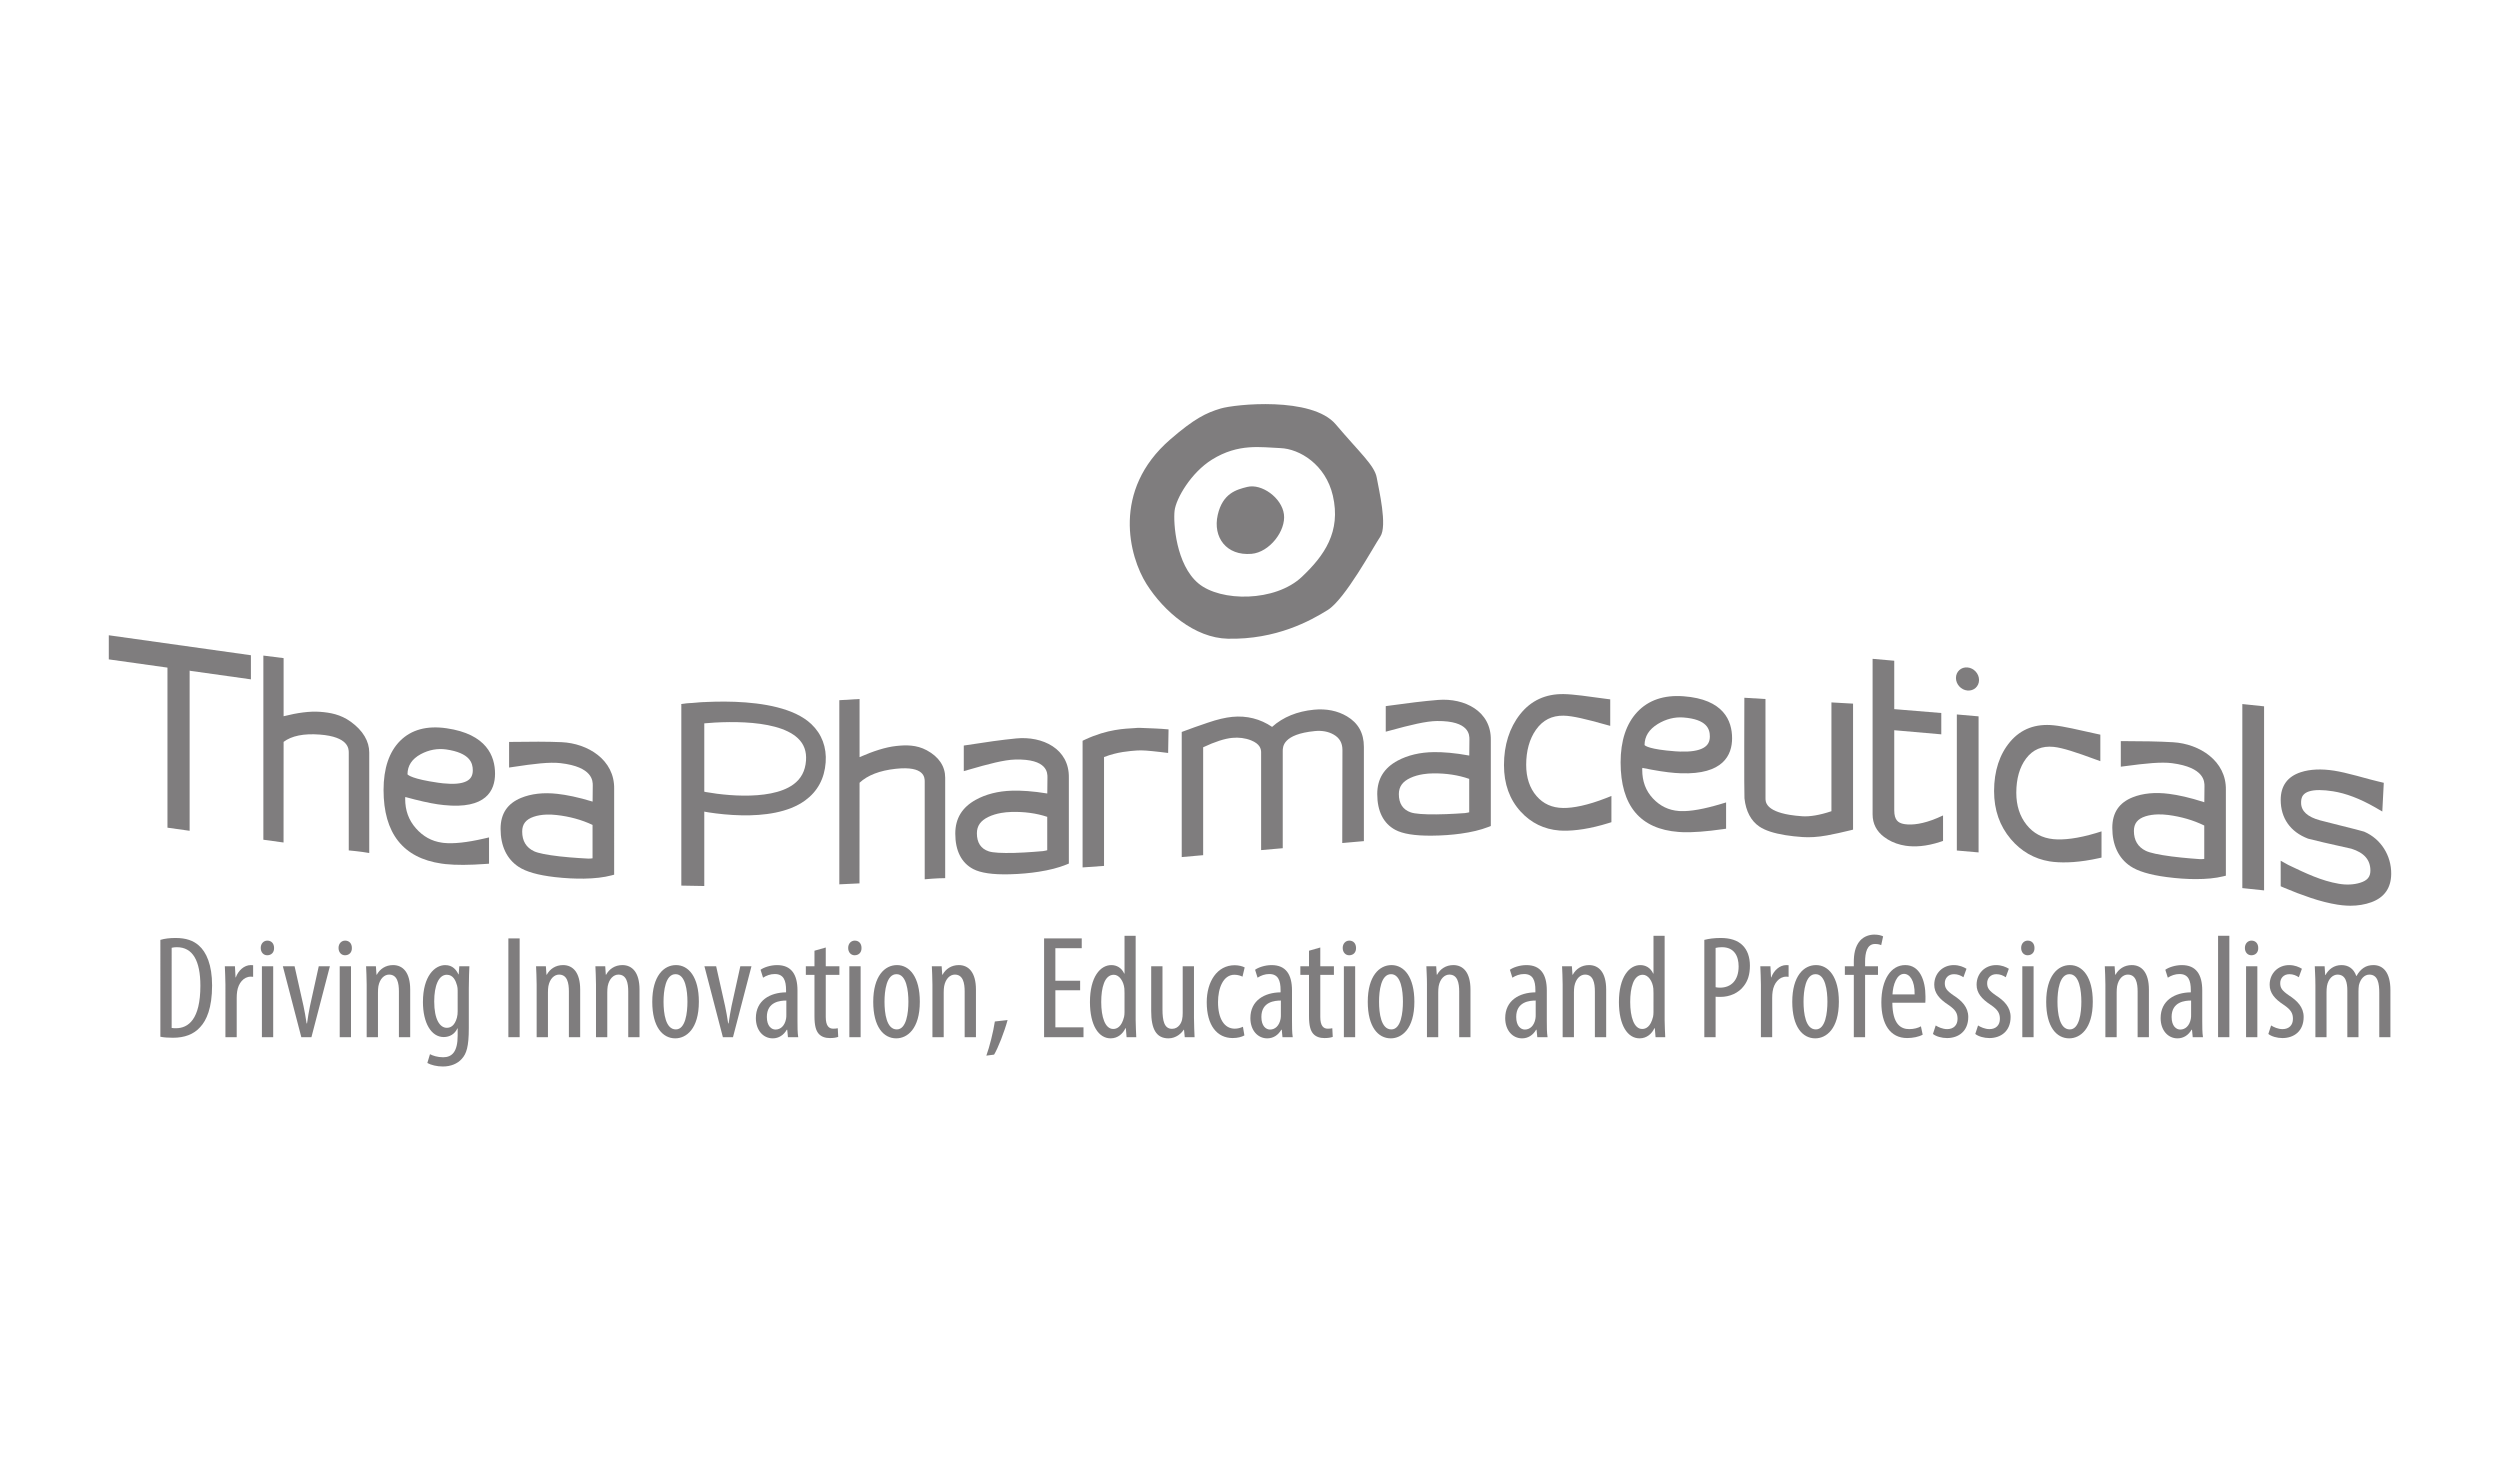 <?xml version="1.0" encoding="utf-8"?>
<!-- Generator: Adobe Illustrator 15.1.0, SVG Export Plug-In . SVG Version: 6.00 Build 0)  -->
<!DOCTYPE svg PUBLIC "-//W3C//DTD SVG 1.1//EN" "http://www.w3.org/Graphics/SVG/1.1/DTD/svg11.dtd">
<svg version="1.1" id="Layer_1" xmlns="http://www.w3.org/2000/svg" xmlns:xlink="http://www.w3.org/1999/xlink" x="0px" y="0px"
	 width="595px" height="350px" viewBox="0 0 595 350" enable-background="new 0 0 595 350" xml:space="preserve">
<g>
	<g>
		<path fill="#7F7D7E" d="M38.167,223.691c1.046-0.315,2.267-0.453,3.627-0.453c2.476,0,4.221,0.628,5.512,1.777
			c1.812,1.569,3.171,4.604,3.171,9.521c0,5.375-1.325,8.301-2.823,9.905c-1.535,1.747-3.768,2.545-6.488,2.545
			c-1.081,0-2.197-0.065-2.999-0.242V223.691L38.167,223.691z M40.853,244.653c0.385,0.066,0.768,0.066,1.012,0.066
			c2.966,0,5.825-2.125,5.825-10.111c0-5.929-1.815-9.172-5.58-9.172c-0.419,0-0.908,0.034-1.256,0.138L40.853,244.653
			L40.853,244.653z"/>
		<path fill="#7F7D7E" d="M53.651,234.328c0-1.429-0.104-3.103-0.139-4.357h2.404l0.141,2.646h0.07
			c0.558-1.604,1.987-2.926,3.556-2.926c0.211,0,0.384,0.031,0.56,0.031v2.758c-0.176-0.034-0.348-0.034-0.56-0.034
			c-1.707,0-2.963,1.567-3.241,3.522c-0.07,0.452-0.106,0.977-0.106,1.534v9.347H53.65L53.651,234.328L53.651,234.328z"/>
		<path fill="#7F7D7E" d="M65.229,225.608c0.034,1.047-0.625,1.745-1.638,1.745c-0.872,0-1.535-0.698-1.535-1.745
			c0-1.045,0.697-1.742,1.569-1.742C64.602,223.866,65.229,224.563,65.229,225.608z M62.335,246.85v-16.879h2.686v16.879H62.335
			L62.335,246.85z"/>
		<path fill="#7F7D7E" d="M70.11,229.971l2.13,9.483c0.244,1.151,0.522,2.652,0.729,4.115h0.106
			c0.175-1.396,0.452-2.823,0.698-4.115l2.092-9.483h2.65l-4.394,16.879h-2.406l-4.396-16.879H70.11z"/>
		<path fill="#7F7D7E" d="M83.746,225.608c0.036,1.047-0.627,1.745-1.638,1.745c-0.872,0-1.536-0.698-1.536-1.745
			c0-1.045,0.698-1.742,1.57-1.742C83.118,223.866,83.746,224.563,83.746,225.608z M80.852,246.85v-16.879h2.686v16.879H80.852
			L80.852,246.85z"/>
		<path fill="#7F7D7E" d="M87.268,234.328c0-1.989-0.103-3.001-0.139-4.357h2.335l0.142,2.021h0.068
			c0.732-1.359,2.093-2.301,3.872-2.301c2.337,0,4.08,1.742,4.08,5.822v11.336h-2.684v-10.881c0-1.99-0.385-4.013-2.339-4.013
			c-1.114,0-2.198,0.945-2.545,2.757c-0.069,0.419-0.103,0.941-0.103,1.5v10.637h-2.687L87.268,234.328L87.268,234.328z"/>
		<path fill="#7F7D7E" d="M111.714,229.971c-0.034,1.184-0.138,2.684-0.138,5.265v9.452c0,4.43-0.558,6.101-1.675,7.326
			c-1.012,1.149-2.615,1.812-4.5,1.812c-1.43,0-2.824-0.349-3.694-0.836l0.627-2.094c0.662,0.349,1.779,0.732,3.136,0.732
			c2.127,0,3.454-1.324,3.454-5.161v-1.71h-0.07c-0.591,1.325-1.812,2.06-3.244,2.06c-2.998,0-4.951-3.386-4.951-8.337
			c0-6.208,2.825-8.786,5.301-8.786c1.814,0,2.652,1.185,3.14,2.197h0.068l0.141-1.918h2.406V229.971z M108.925,235.792
			c0-0.418-0.036-0.87-0.139-1.221c-0.314-1.15-0.907-2.579-2.442-2.579c-1.954,0-3,2.614-3,6.347c0,4.325,1.359,6.279,3,6.279
			c0.802,0,1.846-0.385,2.406-2.408c0.139-0.522,0.175-1.045,0.175-1.533V235.792L108.925,235.792z"/>
		<path fill="#7F7D7E" d="M123.676,223.342v23.508h-2.684v-23.508H123.676z"/>
		<path fill="#7F7D7E" d="M127.721,234.328c0-1.989-0.101-3.001-0.139-4.357h2.337l0.139,2.021h0.072
			c0.731-1.359,2.091-2.301,3.872-2.301c2.335,0,4.08,1.742,4.08,5.822v11.336h-2.686v-10.881c0-1.99-0.383-4.013-2.337-4.013
			c-1.115,0-2.197,0.945-2.545,2.757c-0.07,0.419-0.104,0.941-0.104,1.5v10.637h-2.687L127.721,234.328L127.721,234.328z"/>
		<path fill="#7F7D7E" d="M141.847,234.328c0-1.989-0.105-3.001-0.141-4.357h2.339l0.138,2.021h0.068
			c0.734-1.359,2.095-2.301,3.872-2.301c2.339,0,4.082,1.742,4.082,5.822v11.336h-2.684v-10.881c0-1.99-0.383-4.013-2.337-4.013
			c-1.116,0-2.198,0.945-2.547,2.757c-0.069,0.419-0.104,0.941-0.104,1.5v10.637h-2.685L141.847,234.328L141.847,234.328z"/>
		<path fill="#7F7D7E" d="M166.329,238.408c0,6.523-3.037,8.72-5.616,8.72c-3.033,0-5.474-2.754-5.474-8.687
			c0-6.172,2.753-8.75,5.648-8.75C163.888,229.691,166.329,232.517,166.329,238.408z M157.923,238.408
			c0,2.79,0.49,6.594,2.929,6.594c2.304,0,2.757-3.978,2.757-6.594c0-2.582-0.452-6.556-2.827-6.556
			C158.377,231.853,157.923,235.826,157.923,238.408z"/>
		<path fill="#7F7D7E" d="M170.444,229.971l2.127,9.483c0.243,1.151,0.523,2.652,0.733,4.115h0.103
			c0.175-1.396,0.455-2.823,0.697-4.115l2.094-9.483h2.651l-4.398,16.879h-2.404l-4.394-16.879H170.444z"/>
		<path fill="#7F7D7E" d="M187.533,246.85l-0.174-1.779h-0.105c-0.733,1.289-1.917,2.058-3.347,2.058
			c-2.267,0-4.012-1.918-4.012-4.812c0-4.22,3.383-6.104,7.187-6.139v-0.522c0-2.269-0.56-3.837-2.686-3.837
			c-1.047,0-1.99,0.348-2.789,0.871l-0.593-1.884c0.697-0.522,2.267-1.113,3.938-1.113c3.385,0,4.848,2.231,4.848,6.033v7.289
			c0,1.29,0,2.754,0.177,3.836H187.533L187.533,246.85z M187.15,238.13c-1.395,0-4.638,0.243-4.638,3.905
			c0,2.198,1.113,2.999,2.057,2.999c1.187,0,2.197-0.87,2.511-2.546c0.069-0.314,0.069-0.661,0.069-0.943L187.15,238.13
			L187.15,238.13z"/>
		<path fill="#7F7D7E" d="M196.53,225.506v4.465h3.245v2.055h-3.245v10.01c0,2.198,0.8,2.791,1.778,2.791
			c0.419,0,0.767-0.036,1.083-0.106l0.102,2.06c-0.488,0.174-1.114,0.278-1.987,0.278c-1.048,0-1.989-0.278-2.651-1.012
			c-0.663-0.766-1.012-1.918-1.012-4.253v-9.768h-2.055v-2.055h2.055v-3.699L196.53,225.506z"/>
		<path fill="#7F7D7E" d="M205.039,225.608c0.034,1.047-0.627,1.745-1.639,1.745c-0.87,0-1.534-0.698-1.534-1.745
			c0-1.045,0.698-1.742,1.569-1.742C204.412,223.866,205.039,224.563,205.039,225.608z M202.145,246.85v-16.879h2.686v16.879
			H202.145L202.145,246.85z"/>
		<path fill="#7F7D7E" d="M218.918,238.408c0,6.523-3.033,8.72-5.612,8.72c-3.037,0-5.477-2.754-5.477-8.687
			c0-6.172,2.754-8.75,5.649-8.75C216.479,229.691,218.918,232.517,218.918,238.408z M210.514,238.408
			c0,2.79,0.488,6.594,2.926,6.594c2.305,0,2.759-3.978,2.759-6.594c0-2.582-0.454-6.556-2.826-6.556
			C210.968,231.853,210.514,235.826,210.514,238.408z"/>
		<path fill="#7F7D7E" d="M221.917,234.328c0-1.989-0.103-3.001-0.14-4.357h2.337l0.139,2.021h0.069
			c0.733-1.359,2.092-2.301,3.871-2.301c2.336,0,4.081,1.742,4.081,5.822v11.336h-2.685v-10.881c0-1.99-0.382-4.013-2.336-4.013
			c-1.118,0-2.197,0.945-2.545,2.757c-0.072,0.419-0.107,0.941-0.107,1.5v10.637h-2.684V234.328z"/>
		<path fill="#7F7D7E" d="M234.75,251.243c0.734-2.023,1.676-5.719,2.025-8.128l3.031-0.345c-0.765,2.822-2.265,6.66-3.208,8.228
			L234.75,251.243z"/>
		<path fill="#7F7D7E" d="M257.073,235.69h-5.894v8.821h6.694v2.338h-9.38v-23.508h8.961v2.337h-6.277v7.742h5.894v2.27H257.073z"/>
		<path fill="#7F7D7E" d="M270.288,222.714v20.087c0,1.152,0.106,3.071,0.142,4.049h-2.303l-0.176-2.13h-0.102
			c-0.562,1.225-1.745,2.408-3.523,2.408c-2.86,0-4.919-3.104-4.919-8.65c0-5.997,2.474-8.786,5.092-8.786
			c1.221,0,2.406,0.591,3.07,2.021h0.068v-8.998H270.288z M267.637,236.387c0-0.348,0-0.732-0.035-1.117
			c-0.175-1.742-1.222-3.277-2.511-3.277c-2.233,0-2.998,3.105-2.998,6.485c0,3.558,0.907,6.418,2.859,6.418
			c0.835,0,1.989-0.455,2.581-2.895c0.068-0.313,0.104-0.698,0.104-1.117L267.637,236.387L267.637,236.387z"/>
		<path fill="#7F7D7E" d="M284.167,242.245c0,1.883,0.106,3.348,0.141,4.604h-2.338l-0.174-1.779h-0.069
			c-0.525,0.838-1.816,2.058-3.628,2.058c-2.967,0-4.116-2.302-4.116-6.487v-10.67h2.687v10.285c0,2.651,0.416,4.606,2.267,4.606
			c1.571,0,2.265-1.465,2.404-2.235c0.105-0.454,0.141-0.976,0.141-1.532v-11.124h2.685V242.245L284.167,242.245z"/>
		<path fill="#7F7D7E" d="M296.166,246.429c-0.595,0.35-1.604,0.628-2.791,0.628c-3.696,0-6.172-2.967-6.172-8.543
			c0-4.848,2.44-8.791,6.661-8.791c0.907,0,1.881,0.248,2.369,0.525l-0.521,2.198c-0.35-0.177-1.049-0.454-1.918-0.454
			c-2.687,0-3.906,3.208-3.906,6.521c0,3.942,1.501,6.312,3.977,6.312c0.729,0,1.325-0.175,1.954-0.452L296.166,246.429z"/>
		<path fill="#7F7D7E" d="M305.229,246.85l-0.174-1.779h-0.106c-0.729,1.289-1.917,2.058-3.346,2.058
			c-2.267,0-4.013-1.918-4.013-4.812c0-4.22,3.386-6.104,7.187-6.139v-0.522c0-2.269-0.558-3.837-2.688-3.837
			c-1.042,0-1.984,0.348-2.789,0.871l-0.591-1.884c0.697-0.522,2.268-1.113,3.94-1.113c3.383,0,4.846,2.231,4.846,6.033v7.289
			c0,1.29,0,2.754,0.177,3.836H305.229L305.229,246.85z M304.848,238.13c-1.396,0-4.64,0.243-4.64,3.905
			c0,2.198,1.116,2.999,2.059,2.999c1.186,0,2.198-0.87,2.512-2.546c0.068-0.314,0.068-0.661,0.068-0.943L304.848,238.13
			L304.848,238.13z"/>
		<path fill="#7F7D7E" d="M314.229,225.506v4.465h3.244v2.055h-3.244v10.01c0,2.198,0.805,2.791,1.776,2.791
			c0.421,0,0.771-0.036,1.083-0.106l0.106,2.06c-0.49,0.174-1.117,0.278-1.989,0.278c-1.049,0-1.99-0.278-2.652-1.012
			c-0.663-0.766-1.01-1.918-1.01-4.253v-9.768h-2.058v-2.055h2.058v-3.699L314.229,225.506z"/>
		<path fill="#7F7D7E" d="M322.736,225.608c0.036,1.047-0.627,1.745-1.639,1.745c-0.871,0-1.533-0.698-1.533-1.745
			c0-1.045,0.698-1.742,1.568-1.742C322.109,223.866,322.736,224.563,322.736,225.608z M319.843,246.85v-16.879h2.685v16.879
			H319.843L319.843,246.85z"/>
		<path fill="#7F7D7E" d="M336.62,238.408c0,6.523-3.037,8.72-5.616,8.72c-3.034,0-5.476-2.754-5.476-8.687
			c0-6.172,2.756-8.75,5.65-8.75C334.178,229.691,336.62,232.517,336.62,238.408z M328.212,238.408c0,2.79,0.491,6.594,2.931,6.594
			c2.301,0,2.754-3.978,2.754-6.594c0-2.582-0.453-6.556-2.825-6.556C328.667,231.853,328.212,235.826,328.212,238.408z"/>
		<path fill="#7F7D7E" d="M339.618,234.328c0-1.989-0.106-3.001-0.142-4.357h2.338l0.139,2.021h0.069
			c0.731-1.359,2.095-2.301,3.87-2.301c2.339,0,4.08,1.742,4.08,5.822v11.336h-2.684v-10.881c0-1.99-0.384-4.013-2.339-4.013
			c-1.112,0-2.196,0.945-2.545,2.757c-0.069,0.419-0.105,0.941-0.105,1.5v10.637h-2.684v-12.521H339.618z"/>
		<path fill="#7F7D7E" d="M365.877,246.85l-0.175-1.779h-0.104c-0.731,1.289-1.916,2.058-3.346,2.058
			c-2.268,0-4.013-1.918-4.013-4.812c0-4.22,3.383-6.104,7.185-6.139v-0.522c0-2.269-0.559-3.837-2.685-3.837
			c-1.046,0-1.986,0.348-2.79,0.871l-0.592-1.884c0.698-0.522,2.267-1.113,3.941-1.113c3.382,0,4.844,2.231,4.844,6.033v7.289
			c0,1.29,0,2.754,0.179,3.836H365.877L365.877,246.85z M365.496,238.13c-1.395,0-4.64,0.243-4.64,3.905
			c0,2.198,1.116,2.999,2.059,2.999c1.187,0,2.196-0.87,2.511-2.546c0.069-0.314,0.069-0.661,0.069-0.943L365.496,238.13
			L365.496,238.13z"/>
		<path fill="#7F7D7E" d="M371.91,234.328c0-1.989-0.103-3.001-0.139-4.357h2.336l0.142,2.021h0.069
			c0.733-1.359,2.091-2.301,3.872-2.301c2.334,0,4.079,1.742,4.079,5.822v11.336h-2.687v-10.881c0-1.99-0.383-4.013-2.335-4.013
			c-1.117,0-2.196,0.945-2.545,2.757c-0.072,0.419-0.105,0.941-0.105,1.5v10.637h-2.688V234.328L371.91,234.328z"/>
		<path fill="#7F7D7E" d="M396.184,222.714v20.087c0,1.152,0.104,3.071,0.142,4.049h-2.304l-0.177-2.13h-0.102
			c-0.56,1.225-1.744,2.408-3.521,2.408c-2.86,0-4.918-3.104-4.918-8.65c0-5.997,2.475-8.786,5.09-8.786
			c1.222,0,2.406,0.591,3.071,2.021h0.065v-8.998H396.184z M393.531,236.387c0-0.348,0-0.732-0.035-1.117
			c-0.174-1.742-1.219-3.277-2.51-3.277c-2.233,0-2.998,3.105-2.998,6.485c0,3.558,0.907,6.418,2.859,6.418
			c0.835,0,1.989-0.455,2.581-2.895c0.066-0.313,0.102-0.698,0.102-1.117L393.531,236.387L393.531,236.387z"/>
		<path fill="#7F7D7E" d="M405.633,223.691c1.079-0.279,2.369-0.453,3.905-0.453c2.163,0,3.977,0.522,5.196,1.742
			c1.15,1.118,1.745,2.824,1.745,4.848c0,2.164-0.525,3.63-1.431,4.814c-1.291,1.745-3.453,2.616-5.545,2.616
			c-0.455,0-0.805,0-1.189-0.036v9.628h-2.685v-23.159H405.633z M408.316,234.956c0.314,0.071,0.594,0.106,1.048,0.106
			c2.651,0,4.43-1.747,4.43-5.059c0-2.406-1.012-4.569-3.976-4.569c-0.628,0-1.152,0.07-1.503,0.174L408.316,234.956
			L408.316,234.956z"/>
		<path fill="#7F7D7E" d="M419.096,234.328c0-1.429-0.104-3.103-0.14-4.357h2.405l0.141,2.646h0.071
			c0.557-1.604,1.984-2.926,3.557-2.926c0.21,0,0.381,0.031,0.557,0.031v2.758c-0.176-0.034-0.347-0.034-0.557-0.034
			c-1.71,0-2.967,1.567-3.243,3.522c-0.071,0.452-0.106,0.977-0.106,1.534v9.347h-2.685V234.328z"/>
		<path fill="#7F7D7E" d="M437.65,238.408c0,6.523-3.037,8.72-5.618,8.72c-3.032,0-5.474-2.754-5.474-8.687
			c0-6.172,2.755-8.75,5.65-8.75C435.208,229.691,437.65,232.517,437.65,238.408z M429.242,238.408c0,2.79,0.49,6.594,2.929,6.594
			c2.302,0,2.754-3.978,2.754-6.594c0-2.582-0.452-6.556-2.823-6.556C429.697,231.853,429.242,235.826,429.242,238.408z"/>
		<path fill="#7F7D7E" d="M441.207,246.85v-14.824h-2.131v-2.055h2.131v-1.013c0-1.812,0.277-3.698,1.498-5.092
			c0.978-1.083,2.338-1.432,3.382-1.432c0.907,0,1.604,0.177,2.092,0.419l-0.453,2.091c-0.311-0.138-0.764-0.278-1.462-0.278
			c-1.918,0-2.373,2.06-2.373,4.257v1.048h3.071v2.055h-3.071v14.824H441.207z"/>
		<path fill="#7F7D7E" d="M450.378,238.652c0.036,5.161,2.056,6.279,4.012,6.279c1.15,0,2.128-0.28,2.791-0.664l0.417,1.989
			c-0.943,0.521-2.37,0.8-3.696,0.8c-4.044,0-6.139-3.314-6.139-8.473c0-5.477,2.303-8.894,5.685-8.894
			c3.452,0,4.814,3.623,4.814,7.461c0,0.627,0,1.082-0.037,1.5L450.378,238.652L450.378,238.652z M455.678,236.665
			c0.069-3.384-1.221-4.884-2.511-4.884c-1.743,0-2.647,2.583-2.753,4.884H455.678z"/>
		<path fill="#7F7D7E" d="M460.699,244.061c0.593,0.381,1.64,0.871,2.722,0.871c1.534,0,2.476-0.943,2.476-2.443
			c0-1.29-0.455-2.162-2.16-3.312c-2.197-1.432-3.385-2.859-3.385-4.812c0-2.724,2.022-4.673,4.64-4.673
			c1.326,0,2.335,0.451,3.033,0.871l-0.73,2.021c-0.627-0.418-1.359-0.73-2.232-0.73c-1.467,0-2.201,1.047-2.201,2.125
			c0,1.152,0.421,1.781,2.095,2.932c1.954,1.255,3.488,2.789,3.488,5.126c0,3.381-2.302,5.021-5.057,5.021
			c-1.255,0-2.617-0.384-3.35-0.977L460.699,244.061z"/>
		<path fill="#7F7D7E" d="M470.775,244.061c0.594,0.381,1.64,0.871,2.725,0.871c1.533,0,2.476-0.943,2.476-2.443
			c0-1.29-0.455-2.162-2.161-3.312c-2.198-1.432-3.385-2.859-3.385-4.812c0-2.724,2.023-4.673,4.64-4.673
			c1.326,0,2.335,0.451,3.033,0.871l-0.73,2.021c-0.628-0.418-1.36-0.73-2.233-0.73c-1.467,0-2.199,1.047-2.199,2.125
			c0,1.152,0.419,1.781,2.094,2.932c1.953,1.255,3.487,2.789,3.487,5.126c0,3.381-2.301,5.021-5.057,5.021
			c-1.254,0-2.616-0.384-3.35-0.977L470.775,244.061z"/>
		<path fill="#7F7D7E" d="M484.205,225.608c0.034,1.047-0.629,1.745-1.639,1.745c-0.871,0-1.533-0.698-1.533-1.745
			c0-1.045,0.696-1.742,1.568-1.742C483.576,223.866,484.205,224.563,484.205,225.608z M481.31,246.85v-16.879h2.685v16.879H481.31
			L481.31,246.85z"/>
		<path fill="#7F7D7E" d="M498.083,238.408c0,6.523-3.035,8.72-5.616,8.72c-3.032,0-5.471-2.754-5.471-8.687
			c0-6.172,2.753-8.75,5.647-8.75C495.643,229.691,498.083,232.517,498.083,238.408z M489.678,238.408
			c0,2.79,0.49,6.594,2.931,6.594c2.303,0,2.753-3.978,2.753-6.594c0-2.582-0.45-6.556-2.823-6.556
			C490.133,231.853,489.678,235.826,489.678,238.408z"/>
		<path fill="#7F7D7E" d="M501.083,234.328c0-1.989-0.103-3.001-0.139-4.357h2.334l0.14,2.021h0.072
			c0.734-1.359,2.093-2.301,3.873-2.301c2.333,0,4.078,1.742,4.078,5.822v11.336h-2.686v-10.881c0-1.99-0.384-4.013-2.335-4.013
			c-1.118,0-2.196,0.945-2.548,2.757c-0.069,0.419-0.104,0.941-0.104,1.5v10.637h-2.686L501.083,234.328L501.083,234.328z"/>
		<path fill="#7F7D7E" d="M521.868,246.85l-0.173-1.779h-0.105c-0.734,1.289-1.918,2.058-3.351,2.058
			c-2.268,0-4.009-1.918-4.009-4.812c0-4.22,3.38-6.104,7.183-6.139v-0.522c0-2.269-0.559-3.837-2.685-3.837
			c-1.047,0-1.989,0.348-2.789,0.871l-0.595-1.884c0.699-0.522,2.267-1.113,3.941-1.113c3.38,0,4.849,2.231,4.849,6.033v7.289
			c0,1.29,0,2.754,0.173,3.836H521.868L521.868,246.85z M521.482,238.13c-1.393,0-4.638,0.243-4.638,3.905
			c0,2.198,1.115,2.999,2.058,2.999c1.188,0,2.197-0.87,2.511-2.546c0.069-0.314,0.069-0.661,0.069-0.943V238.13z"/>
		<path fill="#7F7D7E" d="M527.901,222.714h2.684v24.136h-2.684V222.714z"/>
		<path fill="#7F7D7E" d="M537.459,225.608c0.034,1.047-0.629,1.745-1.641,1.745c-0.871,0-1.533-0.698-1.533-1.745
			c0-1.045,0.698-1.742,1.569-1.742C536.829,223.866,537.459,224.563,537.459,225.608z M534.562,246.85v-16.879h2.686v16.879
			H534.562L534.562,246.85z"/>
		<path fill="#7F7D7E" d="M540.524,244.061c0.594,0.381,1.642,0.871,2.721,0.871c1.534,0,2.475-0.943,2.475-2.443
			c0-1.29-0.45-2.162-2.159-3.312c-2.198-1.432-3.383-2.859-3.383-4.812c0-2.724,2.024-4.673,4.638-4.673
			c1.325,0,2.338,0.451,3.035,0.871l-0.733,2.021c-0.627-0.418-1.359-0.73-2.231-0.73c-1.465,0-2.197,1.047-2.197,2.125
			c0,1.152,0.419,1.781,2.091,2.932c1.953,1.255,3.487,2.789,3.487,5.126c0,3.381-2.299,5.021-5.057,5.021
			c-1.255,0-2.612-0.384-3.347-0.977L540.524,244.061z"/>
		<path fill="#7F7D7E" d="M551.06,234.328c0-1.989-0.106-3.001-0.142-4.357h2.339l0.14,2.091h0.068
			c0.731-1.361,2.022-2.37,3.802-2.37c1.568,0,2.891,0.766,3.521,2.578h0.072c0.454-0.836,1.046-1.501,1.675-1.918
			c0.663-0.451,1.464-0.66,2.337-0.66c2.265,0,4.045,1.674,4.045,5.963v11.195h-2.651v-10.568c0-2.197-0.314-4.325-2.368-4.325
			c-1.118,0-2.097,0.945-2.479,2.513c-0.067,0.453-0.102,0.978-0.102,1.535v10.846h-2.653v-11.058c0-1.882-0.348-3.836-2.336-3.836
			c-1.079,0-2.197,0.945-2.512,2.722c-0.069,0.454-0.102,0.942-0.102,1.465v10.708h-2.65v-12.522H551.06z"/>
	</g>
	<path fill="#7F7D7E" d="M278.521,104.585c5.767-4.988,8.559-6.332,11.987-7.357c3.419-1.03,21.743-2.91,27.396,3.765
		c5.646,6.678,9.241,9.761,9.755,12.673c0.516,2.904,2.569,11.465,0.858,14.031c-1.713,2.573-8.39,14.901-12.498,17.47
		c-4.112,2.569-12.286,7.094-23.8,6.846c-7.877-0.169-15.237-6.505-19.346-13.011C268.764,132.497,264.483,116.745,278.521,104.585
		 M288.453,109.382c-4.966,3.084-8.559,9.245-8.901,12.158c-0.344,2.914,0.342,12.841,5.648,17.293
		c5.309,4.45,18.318,4.446,24.648-1.543c5.295-5.006,9.371-10.708,7.366-19.347c-1.714-7.362-7.88-11.127-12.496-11.297
		C300.098,106.473,294.788,105.449,288.453,109.382"/>
	<path fill="#7F7D7E" d="M296.841,115.888c-2.543,0.634-5.849,1.498-7.023,6.675c-1.193,5.313,2.061,9.762,8.051,9.25
		c4.274-0.372,8.22-5.484,7.707-9.417C305.061,118.46,300.266,115.032,296.841,115.888"/>
	<g>
		<path fill="#7F7D7E" d="M87.879,203.018c-1.95-0.363-4.873-0.62-4.873-0.62s0-15.499,0-23.249c0-0.915,0-3.803-6.91-4.322
			c-3.807-0.288-6.697,0.304-8.597,1.738c0,8.157-0.013,23.951-0.013,23.951l-4.805-0.66v-43.826l4.818,0.604c0,0,0,8.3,0,13.832
			c3.259-0.82,6.184-1.237,8.709-1.049c2.329,0.179,4.824,0.586,7.284,2.362c2.904,2.098,4.387,4.646,4.387,7.324
			c0,8.012,0,24.026,0,24.026V203.018z"/>
	</g>
	<g>
		<polygon fill="#7F7D7E" points="59.717,161.687 25.894,156.932 25.894,151.193 59.717,155.948 		"/>
		<polygon fill="#7F7D7E" points="45.132,197.728 39.856,196.987 39.856,158.584 45.132,159.328 		"/>
	</g>
	<g>
		<g>
			<g>
				<path fill="#7F7D7E" d="M557.446,215.454c-0.361-0.039-0.729-0.088-1.098-0.143c-1.979-0.311-4.195-0.873-6.409-1.62
					c-2.138-0.719-4.234-1.517-6.233-2.37l-0.902-0.389v-6.083l0.946,0.527c0.357,0.203,0.538,0.303,0.899,0.5l0.173,0.079
					c3.954,1.895,7.69,3.684,11.813,4.381c1.831,0.312,3.573,0.223,5.059-0.234c1.726-0.526,2.46-1.395,2.46-2.9
					c0-2.556-1.484-4.259-4.536-5.212c-0.954-0.221-1.979-0.448-3.015-0.678c-2.34-0.521-4.757-1.06-7.197-1.689l-0.117-0.035
					c-4.191-1.6-6.484-4.871-6.484-9.21c0-3.338,1.61-5.559,4.789-6.595c2.206-0.717,4.878-0.837,7.934-0.363
					c1.36,0.216,3.287,0.651,5.423,1.23l0.583,0.161c1.998,0.545,3.574,0.974,4.623,1.214l1.182,0.282l-0.352,6.835l-0.907-0.528
					c-0.349-0.206-0.525-0.305-0.873-0.507c-3.556-2.03-6.905-3.301-9.955-3.781c-1.192-0.187-2.274-0.285-3.196-0.287
					c-4.395-0.019-4.395,2.048-4.395,3.043c0,1.957,1.529,3.36,4.543,4.166c1.473,0.399,2.995,0.771,4.47,1.137
					c1.335,0.325,2.669,0.653,3.997,1.006c0.784,0.208,1.174,0.315,1.957,0.533l0.095,0.036c3.936,1.713,6.438,5.657,6.384,10.052
					c-0.038,3.328-1.629,5.589-4.721,6.719c-1.525,0.554-3.205,0.834-4.993,0.834C558.764,215.561,558.112,215.524,557.446,215.454
					L557.446,215.454z"/>
			</g>
		</g>
	</g>
	<g>
		<path fill="#7F7D7E" d="M424.934,198.768c-2.757-0.448-4.812-1.103-6.225-2.059c-1.961-1.336-3.195-3.618-3.526-6.717
			c-0.104-0.992-0.027-23.476-0.027-23.926c1.662,0.088,3.052,0.199,5.027,0.302c0,0.416,0.007,21.276,0.007,23.667
			c0,0.749,0,2.942,5.747,3.899c0.908,0.148,1.931,0.266,3.036,0.338c1.738,0.109,4.058-0.244,6.908-1.204
			c0-8.631,0-17.261,0-25.894c2.143,0.114,3.158,0.182,5.146,0.29c0,10.109,0,19.873,0,29.987c-0.263,0.066-0.396,0.1-0.659,0.166
			c-1.853,0.458-3.725,0.873-5.517,1.206c-2.29,0.422-4.224,0.505-5.822,0.396C427.533,199.122,426.153,198.968,424.934,198.768
			L424.934,198.768z"/>
	</g>
	<path fill="#7F7D7E" d="M400.467,198.056c-0.334-0.015-0.649-0.029-0.957-0.052c-9.162-0.685-13.806-6.252-13.806-16.55
		c0-5.139,1.329-9.173,3.949-11.982c2.66-2.843,6.373-4.106,11.036-3.76c9.544,0.708,11.548,5.828,11.548,9.996
		c0,3.995-2.112,8.683-12.181,8.331c-0.463-0.019-0.937-0.045-1.425-0.079c-1.983-0.152-4.589-0.555-7.758-1.203
		c-0.019,0.159-0.024,0.305-0.024,0.438c0,2.766,0.833,5.001,2.545,6.835c1.723,1.83,3.75,2.807,6.19,2.988
		c0.148,0.012,0.302,0.019,0.459,0.022c2.32,0.082,5.526-0.489,9.528-1.691l1.238-0.373v6.256l-0.775,0.111
		C406.08,197.907,402.95,198.141,400.467,198.056L400.467,198.056z M391.402,177.323c0.149,0.182,1.171,1.032,7.304,1.488
		c0.399,0.028,0.785,0.049,1.156,0.062l0,0c2.49,0.085,4.355-0.204,5.536-0.868c1.054-0.589,1.547-1.455,1.547-2.723
		c0-1.739-0.657-4.097-6.332-4.525c-2.055-0.146-4.103,0.366-6.053,1.546C392.456,173.602,391.419,175.243,391.402,177.323
		L391.402,177.323z"/>
	<g>
		<path fill="#7F7D7E" d="M224.953,208.999c-1.949-0.007-4.872,0.272-4.872,0.272s0-15.496,0-23.246c0-0.917,0-3.803-6.911-3.051
			c-3.803,0.413-6.696,1.539-8.594,3.319c0,8.155-0.016,23.952-0.016,23.952l-4.803,0.226v-43.824l4.819-0.287c0,0,0,8.303,0,13.837
			c3.259-1.425,6.186-2.377,8.709-2.65c2.328-0.256,4.824-0.305,7.284,1.019c2.901,1.562,4.384,3.841,4.384,6.518
			c0,8.011,0,24.024,0,24.024V208.999z"/>
	</g>
	<g>
		<path fill="#7F7D7E" d="M347.644,198.41c-2.058,0.285-4.4,0.462-6.948,0.48c-4.05,0.028-6.868-0.45-8.616-1.387
			c-2.834-1.52-4.295-4.456-4.295-8.509c0-3.673,1.663-6.246,4.863-7.966c2.367-1.271,5.296-1.995,8.656-2.025
			c2.147-0.022,4.899,0.179,8.379,0.818c0.015-1.521,0.024-2.281,0.038-3.805c0.01-1.073,0.036-4.477-7.69-4.415
			c-2.605,0.023-6.367,0.944-11.116,2.247c-0.443,0.124-0.663,0.182-1.106,0.296c0-2.435,0-3.654,0-6.086
			c0.36-0.047,0.541-0.074,0.897-0.121c4.177-0.583,8.203-1.089,11.571-1.355c6.246-0.498,12.676,2.656,12.537,9.583
			c0,6.808,0,13.616,0,20.424c-0.259,0.097-0.385,0.148-0.645,0.249C352.361,197.542,350.163,198.062,347.644,198.41L347.644,198.41
			z M338.707,184.259c-1.109,0.172-2.139,0.469-3.029,0.882c-1.869,0.862-2.752,2.085-2.752,3.857c0,2.229,0.943,3.698,2.852,4.353
			c0.982,0.337,3.047,0.496,6.083,0.469c3.082-0.022,6.785-0.304,6.785-0.304h0.004c0.513-0.065,0.831-0.139,1.021-0.191
			c0-3.183,0-4.772,0-7.952c-2.65-0.927-5.511-1.334-8.511-1.312C340.295,184.069,339.472,184.138,338.707,184.259L338.707,184.259z
			"/>
	</g>
	<g>
		<path fill="#7F7D7E" d="M522.588,209.225c-2.061,0-4.4-0.149-6.947-0.487c-4.054-0.535-6.871-1.411-8.62-2.592
			c-2.832-1.917-4.293-5.058-4.293-9.11c0-3.675,1.662-6.013,4.863-7.285c2.366-0.938,5.298-1.255,8.655-0.813
			c2.145,0.277,4.898,0.862,8.38,1.992c0.015-1.52,0.023-2.28,0.038-3.8c0.009-1.073,0.033-4.474-7.69-5.49
			c-2.607-0.344-6.367,0.053-11.12,0.69c-0.439,0.06-0.66,0.086-1.103,0.143c0-2.434,0-3.652,0-6.089
			c0.359,0.005,0.536,0.005,0.896,0.005c4.178,0.004,8.204,0.062,11.57,0.265c6.248,0.375,12.674,4.426,12.54,11.341
			c0,6.807,0,13.614,0,20.417c-0.258,0.062-0.389,0.096-0.646,0.159C527.302,209.019,525.108,209.23,522.588,209.225
			L522.588,209.225z M513.646,193.827c-1.109,0.021-2.135,0.171-3.025,0.456c-1.87,0.602-2.752,1.702-2.752,3.471
			c0,2.235,0.941,3.833,2.851,4.755c0.983,0.474,3.048,0.92,6.083,1.321c3.082,0.405,6.787,0.643,6.787,0.646l0,0
			c0.515,0.006,0.832-0.022,1.023-0.052c0-3.181,0-4.771,0-7.951c-2.65-1.296-5.51-2.103-8.513-2.502
			C515.237,193.86,514.412,193.812,513.646,193.827L513.646,193.827z"/>
	</g>
	<g>
		<path fill="#7F7D7E" d="M257.655,206.446c0,0,0-19.885,0-30.146c0.232-0.112,0.349-0.164,0.585-0.276
			c5.44-2.537,9.552-2.583,11.764-2.734c0.244-0.018,0.464-0.032,0.665-0.05c0.367-0.028,0.956,0.006,1.894,0.043
			c0.937,0.042,3.391,0.103,5.552,0.311c0,2.397-0.099,3.216-0.099,5.613c-0.435-0.041-1.34-0.172-1.773-0.219
			c-2.926-0.333-4.441-0.472-5.754-0.364c-1.606,0.129-4.522,0.302-7.731,1.559c0,8.739,0,25.903,0,25.903L257.655,206.446z"/>
	</g>
	<g>
		<g>
			<path fill="#7F7D7E" d="M371.146,197.663c-3.652-0.282-6.76-1.81-9.211-4.488c-2.645-2.886-3.988-6.57-3.988-11.082
				c0-4.764,1.3-8.881,3.839-12.099c2.579-3.271,6.075-4.869,10.365-4.801c2.351,0.035,5.801,0.545,10.264,1.15
				c0.327,0.043,0.492,0.065,0.821,0.104c0,2.523,0,3.785,0,6.31c-0.47-0.127-0.708-0.194-1.175-0.323
				c-4.438-1.244-7.773-2.071-9.933-2.106c-2.769-0.041-4.942,1.05-6.566,3.349c-1.546,2.188-2.329,5.034-2.329,8.349
				c0,3.051,0.827,5.536,2.454,7.425c1.607,1.864,3.692,2.807,6.328,2.847c2.39,0.036,5.83-0.638,10.212-2.347
				c0.517-0.198,0.773-0.302,1.29-0.51c0,2.497,0,3.749,0,6.241c-0.261,0.083-0.392,0.123-0.654,0.206
				c-4.425,1.376-8.038,1.858-10.736,1.816C371.795,197.701,371.468,197.686,371.146,197.663L371.146,197.663z"/>
		</g>
	</g>
	<g>
		<g>
			<path fill="#7F7D7E" d="M487.789,205.007c-3.652-0.603-6.756-2.399-9.21-5.292c-2.646-3.121-3.988-6.923-3.988-11.433
				c0-4.764,1.298-8.771,3.838-11.762c2.585-3.049,6.075-4.339,10.369-3.896c2.35,0.241,5.801,1.05,10.26,2.048
				c0.329,0.071,0.492,0.107,0.824,0.178c0,2.521,0,3.785,0,6.309c-0.472-0.169-0.707-0.254-1.179-0.424
				c-4.438-1.635-7.772-2.758-9.935-2.978c-2.765-0.281-4.939,0.619-6.563,2.773c-1.547,2.054-2.326,4.832-2.326,8.146
				c0,3.051,0.828,5.605,2.452,7.636c1.608,2.008,3.69,3.132,6.329,3.404c2.391,0.246,5.832-0.129,10.215-1.449
				c0.513-0.161,0.77-0.236,1.287-0.401c0,2.498,0,3.747,0,6.241c-0.262,0.06-0.395,0.088-0.655,0.146
				c-4.426,0.987-8.04,1.156-10.737,0.88C488.44,205.1,488.111,205.056,487.789,205.007L487.789,205.007z"/>
		</g>
	</g>
	<g>
		<path fill="#7F7D7E" d="M452.44,201.072c-1.531-0.366-2.896-1.021-4.042-1.888c-1.751-1.325-2.719-3.108-2.719-5.365
			c0-12.576,0-37.016,0-37.016l5.152,0.452v11.52l11.196,0.923v5.075l-11.196-0.979c0,0,0,12.92,0,19.059
			c0,2.396,0.996,2.951,2.071,3.216c0.154,0.038,0.315,0.066,0.488,0.09c1.733,0.244,4.315-0.044,7.658-1.458
			c0.559-0.237,0.84-0.359,1.396-0.624c0,2.426,0,3.637,0,6.062c-0.222,0.08-0.335,0.117-0.561,0.193
			c-3.546,1.179-6.265,1.249-8.303,0.963C453.194,201.237,452.808,201.161,452.44,201.072L452.44,201.072z"/>
	</g>
	<polygon fill="#7F7D7E" points="538.851,211.913 533.674,211.368 533.674,167.563 538.851,168.105 	"/>
	<g>
		<polygon fill="#7F7D7E" points="470.902,202.874 465.728,202.424 465.728,170.041 470.902,170.493 		"/>
		<path fill="#7F7D7E" d="M471.011,161.837c0,1.519-1.232,2.639-2.746,2.507c-1.52-0.132-2.749-1.469-2.749-2.986
			c0-1.519,1.229-2.643,2.749-2.507C469.777,158.983,471.011,160.32,471.011,161.837z"/>
	</g>
	<g>
		<polygon fill="#7F7D7E" points="167.619,210.872 162.155,210.775 162.155,167.56 167.619,167.219 		"/>
		<path fill="#7F7D7E" d="M176.568,194.049c-6.003-0.106-11.132-1.282-11.521-1.376l0.995-4.563l-0.498,2.281l0.498-2.281
			c4.39,1.028,17.041,2.777,22.78-1.416c1.843-1.345,2.827-3.197,3.008-5.664c0.161-2.196-0.471-3.936-1.926-5.319
			c-5.334-5.056-19.976-3.922-25.169-3.255l-2.496-4.904c0.853-0.111,22.787-2.869,30.859,4.784c2.496,2.361,3.676,5.52,3.412,9.117
			c-0.285,3.852-1.926,6.896-4.885,9.052C187.622,193.428,181.766,194.14,176.568,194.049L176.568,194.049z"/>
	</g>
	<path fill="#7F7D7E" d="M106.046,205.655c-0.331-0.036-0.649-0.077-0.956-0.121c-9.16-1.324-13.804-7.217-13.804-17.516
		c0-5.142,1.326-9.078,3.947-11.702c2.663-2.656,6.373-3.665,11.038-2.989c9.544,1.381,11.548,6.64,11.548,10.807
		c0,3.993-2.112,8.532-12.182,7.472c-0.459-0.046-0.935-0.104-1.423-0.175c-1.985-0.29-4.59-0.877-7.758-1.745
		c-0.018,0.155-0.025,0.299-0.025,0.434c0,2.766,0.833,5.057,2.548,7.009c1.722,1.954,3.745,3.071,6.188,3.424
		c0.149,0.02,0.303,0.04,0.459,0.06c2.32,0.244,5.526-0.103,9.529-1.025l1.233-0.284v6.253l-0.772,0.058
		C111.663,205.903,108.534,205.916,106.046,205.655L106.046,205.655z M96.981,184.287c0.151,0.193,1.171,1.118,7.304,2
		c0.399,0.06,0.784,0.105,1.154,0.144l0,0c2.494,0.263,4.357,0.103,5.539-0.477c1.056-0.519,1.548-1.351,1.548-2.617
		c0-1.736-0.655-4.142-6.333-4.97c-2.053-0.286-4.102,0.08-6.049,1.121C98.036,180.638,97.001,182.21,96.981,184.287L96.981,184.287
		z"/>
	<g>
		<path fill="#7F7D7E" d="M139,209.116c-2.062,0.031-4.399-0.076-6.948-0.366c-4.051-0.466-6.874-1.291-8.619-2.443
			c-2.833-1.864-4.295-4.981-4.295-9.035c0-3.669,1.663-6.043,4.866-7.369c2.362-0.979,5.295-1.347,8.656-0.965
			c2.144,0.24,4.897,0.778,8.378,1.844c0.016-1.521,0.02-2.278,0.038-3.801c0.01-1.074,0.036-4.473-7.691-5.354
			c-2.606-0.299-6.369,0.165-11.119,0.887c-0.442,0.066-0.662,0.102-1.103,0.161c0-2.438,0-3.655,0-6.092
			c0.357,0,0.537,0,0.896-0.009c4.177-0.07,8.203-0.082,11.568,0.061c6.248,0.268,12.677,4.203,12.541,11.121
			c0,6.804,0,13.612-0.002,20.42c-0.257,0.066-0.384,0.101-0.647,0.17C143.717,208.825,141.52,209.075,139,209.116L139,209.116z
			 M130.058,193.871c-1.11,0.039-2.134,0.208-3.027,0.512c-1.869,0.634-2.75,1.749-2.75,3.521c0,2.232,0.942,3.815,2.848,4.704
			c0.985,0.455,3.048,0.864,6.083,1.212c3.086,0.354,6.787,0.524,6.789,0.526v0.004c0.513-0.006,0.834-0.04,1.026-0.073
			c0-3.179,0-4.767,0-7.949c-2.652-1.251-5.513-2.008-8.517-2.349C131.648,193.877,130.824,193.844,130.058,193.871L130.058,193.871
			z"/>
	</g>
	<g>
		<path fill="#7F7D7E" d="M247.218,207.476c-2.061,0.324-4.399,0.543-6.948,0.605c-4.049,0.102-6.874-0.329-8.619-1.235
			c-2.832-1.471-4.293-4.381-4.293-8.436c0-3.673,1.663-6.276,4.864-8.051c2.364-1.312,5.295-2.087,8.656-2.177
			c2.142-0.058,4.896,0.094,8.376,0.67c0.016-1.518,0.025-2.278,0.04-3.804c0.009-1.077,0.035-4.477-7.691-4.276
			c-2.607,0.067-6.367,1.054-11.119,2.44c-0.442,0.13-0.662,0.194-1.103,0.313c0-2.435,0-3.651,0-6.086
			c0.358-0.053,0.539-0.082,0.895-0.135c4.178-0.66,8.206-1.231,11.571-1.557c6.246-0.611,12.676,2.432,12.54,9.363
			c0,6.806,0,13.614,0,20.418c-0.26,0.104-0.388,0.159-0.647,0.264C251.935,206.526,249.739,207.083,247.218,207.476
			L247.218,207.476z M238.279,193.483c-1.11,0.192-2.137,0.507-3.03,0.935c-1.868,0.898-2.749,2.132-2.749,3.903
			c0,2.235,0.941,3.685,2.849,4.307c0.983,0.32,3.048,0.439,6.083,0.363c3.082-0.081,6.786-0.428,6.786-0.425l0,0
			c0.516-0.076,0.835-0.152,1.024-0.211c0-3.18,0-4.771,0-7.948c-2.651-0.881-5.511-1.242-8.513-1.163
			C239.869,193.266,239.043,193.347,238.279,193.483L238.279,193.483z"/>
	</g>
	<g>
		<path fill="#7F7D7E" d="M281.251,203.982c0,0,0-19.691,0-29.776c2.484-0.93,3.726-1.366,6.206-2.208
			c2.305-0.79,4.213-1.229,5.823-1.385c3.468-0.337,6.666,0.484,9.479,2.385c2.63-2.35,5.979-3.699,9.963-4.089
			c2.963-0.285,5.614,0.249,7.863,1.584c2.652,1.573,4.019,3.98,4.019,7.252c0,7.363,0,22.444,0,22.444l-5.149,0.453
			c0,0,0.028-14.795,0.045-22.145c0-1.675-0.687-2.871-2.093-3.67c-1.265-0.722-2.771-0.997-4.466-0.831
			c-7.647,0.747-7.649,3.754-7.649,4.764c0,7.734,0,23.118,0,23.118l-5.147,0.448c0,0,0-15.492,0-23.265
			c0-0.799-0.261-2.003-2.387-2.854c-1.382-0.548-2.926-0.746-4.495-0.591c-1.754,0.169-4.079,0.898-6.912,2.238
			c0,8.631,0,25.682,0,25.682L281.251,203.982z"/>
	</g>
</g>
</svg>
